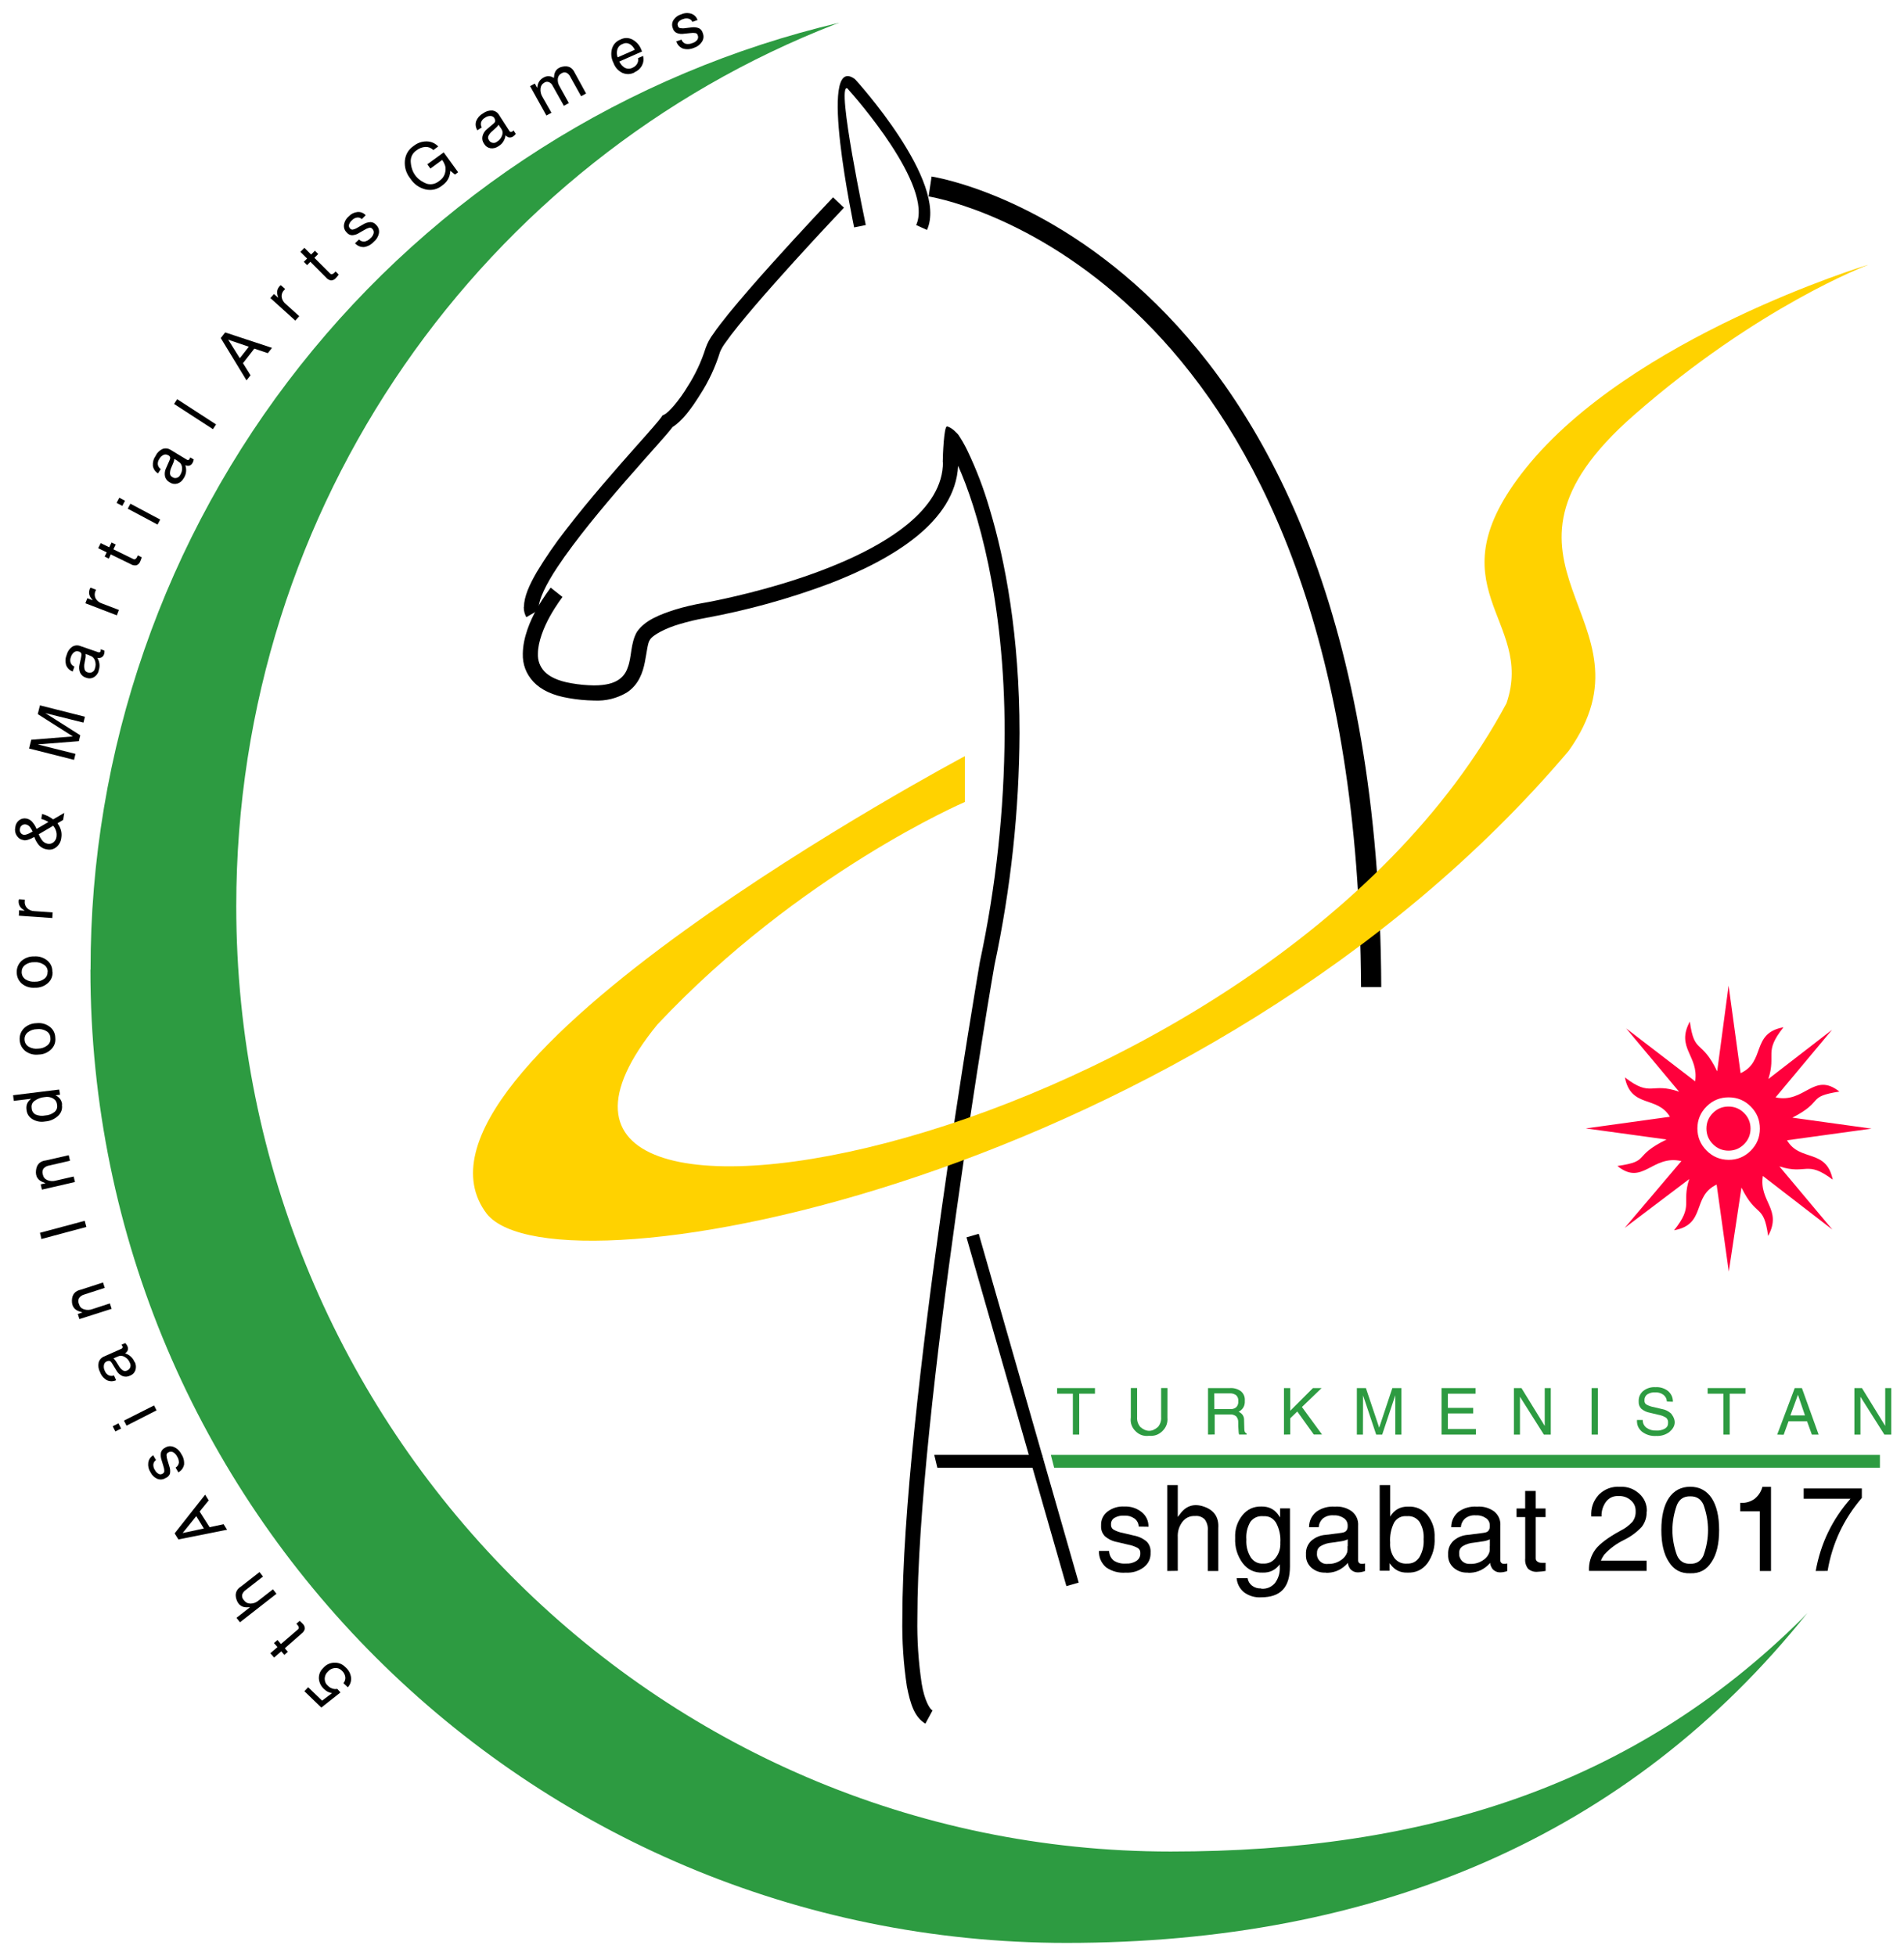 <?xml version="1.0" encoding="UTF-8" standalone="no"?> <svg xmlns:dc="http://purl.org/dc/elements/1.1/" xmlns:cc="http://creativecommons.org/ns#" xmlns:rdf="http://www.w3.org/1999/02/22-rdf-syntax-ns#" xmlns:svg="http://www.w3.org/2000/svg" xmlns="http://www.w3.org/2000/svg" version="1.1" id="svg3638" viewBox="0 0 292.109 300" height="300" width="292.109"><defs id="defs3640"></defs><g transform="translate(-234.508,-321.666)" id="layer1"><g transform="matrix(0.768,0,0,0.768,176.45,292.627)" id="g3559"><path id="path60" style="fill:#000000;fill-opacity:1;fill-rule:evenodd;stroke:none" d="m 180.228,159.071 c -0.005,0.716 0.164,1.389 0.506,2.018 l 2.615,-1.511 c -0.081,-0.17 -0.116,-0.349 -0.106,-0.537 -0.06,-1.307 1.368,-4.474 3.733,-7.988 3.522,-5.328 8.948,-11.842 13.649,-17.253 2.358,-2.713 4.534,-5.147 6.22,-7.051 1.511,-1.685 2.532,-2.879 3.114,-3.65 1.965,-1.232 3.779,-3.711 5.524,-6.507 1.707,-2.65 3.025,-5.482 3.952,-8.494 0.302,-0.689 0.682,-1.331 1.141,-1.927 2.547,-3.65 8.487,-10.429 13.747,-16.226 5.26,-5.796 9.741,-10.505 9.87,-10.648 l -2.184,-2.071 c 0,0 -6.046,6.363 -12.22,13.24 -3.083,3.439 -6.205,7.006 -8.638,9.998 -1.209,1.511 -2.267,2.842 -3.023,3.975 -0.691,0.893 -1.22,1.872 -1.587,2.94 -0.857,2.706 -2.054,5.253 -3.59,7.64 -1.64,2.743 -3.779,5.215 -4.678,5.608 l -0.355,0.181 -0.219,0.333 c -0.295,0.469 -2.267,2.751 -4.912,5.698 -3.96,4.466 -9.515,10.769 -14.11,16.747 -2.129,2.717 -4.084,5.553 -5.865,8.51 -1.511,2.622 -2.517,4.859 -2.554,6.953 l -0.03,0.023 z"></path><path id="path62" style="fill:#000000;fill-opacity:1;fill-rule:evenodd;stroke:none" d="m 263.964,130.111 c 0,4.708 -2.713,8.835 -7.149,12.47 -6.635,5.441 -16.906,9.439 -25.476,11.986 -4.293,1.277 -8.154,2.207 -10.943,2.819 -2.789,0.612 -4.482,0.892 -4.482,0.892 -1.827,0.319 -3.628,0.747 -5.404,1.285 -2.864,0.922 -6.046,2.056 -7.693,4.481 -1.307,2.305 -0.998,5.033 -1.836,7.119 -0.332,1.032 -0.949,1.848 -1.852,2.449 -0.945,0.627 -2.433,1.103 -4.874,1.103 -1.523,-0.02 -3.035,-0.164 -4.534,-0.431 -2.811,-0.476 -4.451,-1.383 -5.381,-2.365 -0.921,-1.009 -1.349,-2.195 -1.285,-3.56 0,-2.343 1.171,-5.252 2.426,-7.497 0.627,-1.118 1.255,-2.078 1.723,-2.758 0.469,-0.68 0.756,-1.043 0.756,-1.05 l -2.365,-1.874 c 0,0.136 -5.464,6.688 -5.562,13.18 -0.058,2.16 0.645,4.034 2.109,5.623 1.511,1.617 3.839,2.736 7.066,3.272 1.675,0.298 3.363,0.459 5.063,0.484 2.335,0.118 4.512,-0.413 6.53,-1.595 2.403,-1.572 3.204,-4.036 3.605,-6.046 0.401,-2.01 0.567,-3.884 0.99,-4.436 0.537,-1.05 3.378,-2.456 6.008,-3.204 1.65,-0.495 3.322,-0.893 5.018,-1.194 8.518,-1.561 16.831,-3.864 24.939,-6.907 6.258,-2.411 12.538,-5.494 17.382,-9.432 4.618,-3.779 7.981,-8.449 8.245,-14.087 3.779,8.449 9.318,26.73 9.296,53.362 -0.074,15.419 -1.724,30.667 -4.95,45.745 -2e-5,0.098 -15.47,89.728 -15.485,131.045 -0.079,4.58 0.223,9.134 0.907,13.664 0.695,3.529 1.511,6.129 3.696,7.444 l 1.436,-2.653 c -0.537,-0.166 -1.64,-2.048 -2.169,-5.328 -0.656,-4.349 -0.946,-8.722 -0.869,-13.12 0,-20.352 3.847,-53.022 7.709,-80.546 1.927,-13.762 3.862,-26.254 5.29,-35.293 1.428,-9.039 2.418,-14.631 2.418,-14.639 3.255,-15.263 4.92,-30.698 4.995,-46.304 2e-5,-19.415 -2.879,-34.492 -5.97,-44.74 -1.171,-4.036 -2.665,-7.948 -4.482,-11.737 -0.522,-1.081 -1.119,-2.119 -1.791,-3.114 0,1e-5 -1.277,-1.511 -2.267,-1.625 -0.589,0 -0.831,5.842 -0.831,7.134 l 0.045,-0.023 z"></path><path id="path64" style="fill:#000000;fill-opacity:1;fill-rule:evenodd;stroke:none" d="m 351.523,234.969 -4.036,0 C 347.155,166.568 327.929,127.723 307.811,105.64 287.694,83.558 266.511,78.154 261.976,77.217 c -0.514,-0.106 -0.756,-0.151 -0.862,-0.166 l 0,-0.098 0.582,-3.884 c 0.257,0.038 22.551,3.461 44.913,25.506 22.362,22.045 44.588,62.658 44.913,136.395 l 2e-5,0 z"></path><path id="path66" style="fill:#000000;fill-opacity:1;fill-rule:evenodd;stroke:none" d="m 246.219,83.233 c 0,-0.098 -7.436,-34.991 0.091,-29.67 l 0.189,0.174 c 0.053,0.06 18.621,20.405 14.276,30.003 l -2.161,-0.975 c 3.522,-7.799 -12.235,-25.619 -13.754,-27.305 -2.313,-1.118 3.673,27.206 3.688,27.297 l -2.328,0.476 z"></path><path id="path68" style="fill:#000000;fill-opacity:1;fill-rule:evenodd;stroke:none" d="m 262.845,330.978 21.523,0 -0.627,-2.57 -21.516,0 0.62,2.57 z"></path><path id="path70" style="fill:#000000;fill-opacity:1;fill-rule:evenodd;stroke:none" d="m 271.113,284.251 19.967,69.671 -2.456,0.703 -19.959,-69.664 2.449,-0.71 z"></path><path id="path72" style="fill:#000000;fill-opacity:1;fill-rule:evenodd;stroke:none" d="m 303.065,342.73 c -0.03,-0.669 -0.312,-1.206 -0.846,-1.61 -0.607,-0.421 -1.28,-0.613 -2.018,-0.574 -0.708,-0.048 -1.37,0.103 -1.988,0.453 -0.479,0.314 -0.706,0.758 -0.68,1.33 -0.027,0.424 0.134,0.756 0.484,0.998 0.594,0.335 1.226,0.561 1.897,0.68 l 2.169,0.514 c 0.975,0.177 1.842,0.585 2.6,1.224 0.557,0.614 0.809,1.334 0.756,2.161 0.048,1.205 -0.398,2.185 -1.338,2.94 -1.073,0.797 -2.277,1.16 -3.612,1.088 -1.432,0.107 -2.742,-0.243 -3.93,-1.05 -0.978,-0.878 -1.457,-1.973 -1.436,-3.287 l 2.018,2e-5 c 0.034,0.778 0.346,1.42 0.937,1.927 0.739,0.461 1.542,0.66 2.411,0.597 0.771,0.053 1.484,-0.125 2.139,-0.537 0.536,-0.384 0.788,-0.905 0.756,-1.564 0.024,-0.418 -0.135,-0.748 -0.476,-0.99 -0.604,-0.335 -1.246,-0.562 -1.927,-0.68 l -2.161,-0.514 c -0.944,-0.163 -1.781,-0.556 -2.509,-1.179 -0.549,-0.593 -0.801,-1.294 -0.756,-2.101 -0.046,-1.14 0.372,-2.072 1.254,-2.796 1.01,-0.759 2.147,-1.104 3.408,-1.035 1.281,-0.046 2.427,0.324 3.439,1.111 0.917,0.759 1.373,1.734 1.368,2.925 l -1.957,-0.03 z"></path><path id="path74" style="fill:#000000;fill-opacity:1;fill-rule:evenodd;stroke:none" d="m 308.771,351.602 0,-17.155 2.101,0 0,6.363 0.37,-0.469 c 1.23,-1.768 2.862,-2.295 4.894,-1.581 2.032,0.714 2.975,2.145 2.83,4.294 l 0,8.555 -2.101,0 0,-8.033 c 0.079,-0.829 -0.12,-1.585 -0.597,-2.267 -0.539,-0.527 -1.184,-0.756 -1.935,-0.688 -1.035,-0.042 -1.876,0.341 -2.524,1.149 -0.687,0.925 -1,1.963 -0.937,3.114 l 0,6.688 -2.101,0.03 z"></path><path id="path76" style="fill:#000000;fill-opacity:1;fill-rule:evenodd;stroke:none" d="m 327.544,355.146 c 1.106,0.07 2.025,-0.31 2.758,-1.141 0.715,-0.992 1.03,-2.098 0.945,-3.318 l 0,-0.416 c -0.849,1.143 -1.985,1.695 -3.408,1.655 -1.651,0.058 -2.981,-0.567 -3.99,-1.874 -1.101,-1.51 -1.605,-3.197 -1.511,-5.063 -0.079,-1.693 0.407,-3.205 1.459,-4.534 0.98,-1.188 2.239,-1.765 3.779,-1.731 1.563,-0.031 2.754,0.619 3.575,1.95 l 0.159,0.227 0,-1.799 1.972,0 0,11.563 c 0,2.111 -0.476,3.673 -1.428,4.686 -0.937,1.005 -2.388,1.511 -4.338,1.511 -1.241,0.07 -2.368,-0.258 -3.378,-0.982 -0.901,-0.739 -1.405,-1.689 -1.511,-2.849 l 2.192,0 c 0.102,0.619 0.399,1.123 0.892,1.511 0.538,0.393 1.141,0.574 1.806,0.544 l 0.03,0.06 z m 0.416,-14.487 c -1.058,-0.087 -1.918,0.286 -2.577,1.118 -0.637,1.103 -0.906,2.29 -0.809,3.56 -0.077,1.276 0.218,2.46 0.884,3.552 0.607,0.877 1.444,1.29 2.509,1.239 1.009,0.03 1.828,-0.351 2.456,-1.141 0.679,-0.894 0.991,-1.902 0.937,-3.023 0.092,-1.405 -0.19,-2.73 -0.846,-3.975 -0.587,-0.944 -1.436,-1.388 -2.547,-1.33 l -0.008,0 z"></path><path id="path78" style="fill:#000000;fill-opacity:1;fill-rule:evenodd;stroke:none" d="m 340.467,351.927 c -1.101,0.06 -2.07,-0.268 -2.91,-0.982 -0.769,-0.718 -1.127,-1.602 -1.073,-2.653 -0.053,-1.038 0.282,-1.929 1.005,-2.675 0.843,-0.744 1.825,-1.155 2.947,-1.232 l 2.864,-0.363 c 0.225,-0.024 0.446,-0.064 0.665,-0.121 0.261,-0.06 0.47,-0.198 0.627,-0.416 0.149,-0.23 0.222,-0.482 0.219,-0.756 l 2e-5,-0.106 c 0.028,-0.658 -0.224,-1.182 -0.756,-1.572 -0.643,-0.423 -1.348,-0.611 -2.116,-0.567 -0.749,-0.045 -1.427,0.153 -2.033,0.597 -0.536,0.474 -0.829,1.069 -0.877,1.784 l -1.935,0 c 0.012,-1.248 0.493,-2.275 1.443,-3.083 1.116,-0.778 2.353,-1.123 3.711,-1.035 1.273,-0.087 2.427,0.243 3.461,0.99 0.873,0.763 1.271,1.723 1.194,2.879 l 4e-5,6.862 c -0.008,0.195 0.056,0.364 0.189,0.506 0.149,0.132 0.323,0.195 0.521,0.189 l 0.272,0 0.393,-0.068 0,1.511 c -0.209,0.078 -0.423,0.138 -0.642,0.181 -0.189,0.044 -0.38,0.07 -0.574,0.076 -0.681,0.06 -1.255,-0.159 -1.723,-0.657 -0.27,-0.366 -0.437,-0.774 -0.499,-1.224 -0.163,0.201 -0.342,0.388 -0.537,0.559 -1.095,0.98 -2.377,1.451 -3.847,1.413 l 0.008,-0.038 z m 4.353,-5.29 0,-1.353 c -0.411,0.193 -0.842,0.322 -1.292,0.385 l -1.927,0.28 c -0.793,0.062 -1.531,0.296 -2.214,0.703 -0.483,0.322 -0.717,0.773 -0.703,1.353 -0.07,0.631 0.121,1.171 0.57,1.619 0.45,0.448 0.99,0.637 1.621,0.565 1.038,0.03 1.97,-0.269 2.796,-0.899 0.492,-0.368 0.84,-0.841 1.043,-1.421 0.034,-0.157 0.057,-0.316 0.068,-0.476 0.014,-0.252 0.014,-0.504 -2e-5,-0.756 l 0.038,0 z"></path><path id="path80" style="fill:#000000;fill-opacity:1;fill-rule:evenodd;stroke:none" d="m 351.206,334.447 2.101,0 0,6.288 c 0.806,-1.343 1.993,-2.008 3.559,-1.995 1.568,-0.068 2.861,0.496 3.877,1.693 1.043,1.333 1.521,2.844 1.436,4.534 0.107,1.869 -0.374,3.572 -1.443,5.109 -1.01,1.307 -2.34,1.924 -3.99,1.852 -1.404,0.045 -2.525,-0.497 -3.363,-1.625 l -0.196,-0.257 0,1.511 -1.972,0 -0.008,-17.11 z m 5.426,15.674 c 1.065,0.057 1.896,-0.356 2.494,-1.239 0.654,-1.122 0.939,-2.331 0.854,-3.627 0.091,-1.245 -0.184,-2.404 -0.824,-3.476 -0.636,-0.828 -1.475,-1.204 -2.517,-1.126 -1.099,-0.079 -1.948,0.345 -2.547,1.27 -0.629,1.274 -0.894,2.619 -0.793,4.036 -0.072,1.128 0.215,2.156 0.862,3.083 0.637,0.779 1.459,1.142 2.464,1.088 l 0.008,-0.008 z"></path><path id="path82" style="fill:#000000;fill-opacity:1;fill-rule:evenodd;stroke:none" d="m 368.86,351.927 c -1.098,0.059 -2.066,-0.268 -2.902,-0.982 -0.771,-0.717 -1.131,-1.601 -1.081,-2.653 -0.051,-1.039 0.287,-1.931 1.013,-2.675 0.843,-0.744 1.825,-1.155 2.947,-1.232 l 2.857,-0.363 c 0.225,-0.023 0.447,-0.063 0.665,-0.121 0.264,-0.056 0.473,-0.195 0.627,-0.416 0.151,-0.229 0.224,-0.481 0.219,-0.756 l 3e-5,-0.106 c 0.031,-0.66 -0.221,-1.184 -0.756,-1.572 -0.642,-0.424 -1.348,-0.613 -2.116,-0.567 -0.747,-0.046 -1.422,0.153 -2.025,0.597 -0.536,0.475 -0.831,1.069 -0.884,1.784 l -1.935,-2e-5 c 0.018,-1.247 0.501,-2.275 1.451,-3.083 1.116,-0.778 2.353,-1.123 3.711,-1.035 1.276,-0.089 2.432,0.241 3.469,0.99 0.87,0.764 1.268,1.724 1.194,2.879 l 2e-5,6.862 c -0.01,0.196 0.053,0.365 0.189,0.506 0.149,0.132 0.323,0.195 0.521,0.189 l 0.28,0 0.393,-0.068 0,1.511 c -0.209,0.078 -0.423,0.138 -0.642,0.181 -0.189,0.044 -0.38,0.07 -0.574,0.076 -0.681,0.06 -1.255,-0.159 -1.723,-0.657 -0.27,-0.366 -0.437,-0.774 -0.499,-1.224 -0.164,0.201 -0.342,0.388 -0.537,0.559 -1.099,0.979 -2.383,1.45 -3.854,1.413 l -0.008,-0.038 z m 4.353,-5.29 0,-1.353 c -0.411,0.194 -0.842,0.323 -1.292,0.385 l -1.927,0.28 c -0.792,0.064 -1.53,0.298 -2.214,0.703 -0.478,0.324 -0.71,0.775 -0.695,1.353 -0.041,0.622 0.151,1.161 0.574,1.617 0.461,0.419 1.003,0.608 1.625,0.567 1.038,0.03 1.97,-0.269 2.796,-0.899 0.489,-0.369 0.834,-0.842 1.035,-1.421 0.04,-0.156 0.066,-0.315 0.076,-0.476 0.014,-0.252 0.014,-0.504 0,-0.756 l 0.023,0 z"></path><path id="path84" style="fill:#000000;fill-opacity:1;fill-rule:evenodd;stroke:none" d="m 384.352,351.594 c -0.518,0.09 -1.039,0.145 -1.564,0.166 -0.734,0.076 -1.381,-0.126 -1.942,-0.605 -0.457,-0.625 -0.646,-1.323 -0.567,-2.093 l 0,-8.23 -1.731,0 0,-1.716 1.723,0 0,-3.499 2.101,0 0,3.499 1.972,0 0,1.716 -1.972,0 0,8.222 c -0.014,0.284 0.096,0.506 0.333,0.665 0.269,0.184 0.566,0.267 0.892,0.249 l 0.756,2e-5 0,1.625 z"></path><path id="path86" style="fill:#000000;fill-opacity:1;fill-rule:evenodd;stroke:none" d="m 404.531,339.744 c 0.037,1.119 -0.28,2.127 -0.952,3.023 -1.03,1.103 -2.225,1.985 -3.582,2.645 -1.471,0.715 -2.766,1.67 -3.885,2.864 -0.294,0.388 -0.531,0.809 -0.71,1.262 l 9.129,0 0,2.048 -11.51,0 c -0.073,-1.601 0.366,-3.047 1.315,-4.338 0.882,-1.124 2.532,-2.35 4.95,-3.68 0.916,-0.446 1.719,-1.043 2.411,-1.791 0.46,-0.625 0.674,-1.325 0.642,-2.101 0.022,-0.88 -0.297,-1.611 -0.96,-2.192 -0.706,-0.608 -1.525,-0.893 -2.456,-0.854 -0.991,-0.047 -1.807,0.309 -2.449,1.066 -0.669,0.897 -0.986,1.905 -0.952,3.023 l -2.048,-2e-5 c -0.121,-1.67 0.383,-3.124 1.511,-4.361 1.187,-1.15 2.605,-1.677 4.255,-1.579 1.462,-0.058 2.737,0.403 3.824,1.383 1.049,0.955 1.553,2.142 1.511,3.559 l -0.045,0.023 z"></path><path id="path88" style="fill:#000000;fill-opacity:1;fill-rule:evenodd;stroke:none" d="m 413.237,352.063 c -1.855,0.065 -3.274,-0.691 -4.255,-2.267 -1.008,-1.511 -1.511,-3.64 -1.511,-6.386 0,-2.758 0.506,-4.89 1.511,-6.394 1.029,-1.493 2.45,-2.239 4.262,-2.239 1.813,2e-5 3.234,0.746 4.262,2.239 0.998,1.511 1.511,3.635 1.511,6.393 0,2.758 -0.499,4.89 -1.511,6.386 -0.985,1.58 -2.409,2.336 -4.27,2.267 z m 0,-1.897 c 1.258,0.03 2.145,-0.529 2.66,-1.678 1.202,-3.371 1.202,-6.741 0,-10.112 -0.514,-1.15 -1.401,-1.712 -2.66,-1.685 -1.254,-0.025 -2.133,0.537 -2.638,1.685 -1.22,3.371 -1.22,6.741 2e-5,10.112 0.505,1.147 1.384,1.707 2.638,1.678 l 0,-3e-5 z"></path><path id="path90" style="fill:#000000;fill-opacity:1;fill-rule:evenodd;stroke:none" d="m 427.15,351.602 0,-11.918 -3.93,0 0,-1.685 c 1.025,0.068 1.965,-0.184 2.819,-0.756 0.815,-0.635 1.357,-1.451 1.625,-2.449 l 1.715,0 0,16.808 -2.229,2e-5 z"></path><path id="path92" style="fill:#000000;fill-opacity:1;fill-rule:evenodd;stroke:none" d="m 438.312,351.602 c 0.968,-5.456 3.28,-10.265 6.938,-14.427 l -9.341,0 0,-2.048 11.616,0 0,1.874 c -1.78,2.07 -3.256,4.337 -4.429,6.802 -1.157,2.485 -1.96,5.08 -2.411,7.784 l -2.373,0.015 z"></path><path id="path94" style="fill:#000000;fill-opacity:1;fill-rule:nonzero;stroke:none" d="m 140.182,370.949 c 0.589,-0.658 1.324,-1 2.207,-1.028 0.876,-0.018 1.619,0.287 2.229,0.914 0.614,0.535 0.982,1.205 1.103,2.01 0.079,0.757 -0.136,1.42 -0.642,1.988 l -0.884,-0.816 c 0.303,-0.371 0.426,-0.794 0.37,-1.27 -0.084,-0.498 -0.316,-0.914 -0.695,-1.247 -0.374,-0.382 -0.827,-0.554 -1.36,-0.514 -0.558,0.046 -1.024,0.278 -1.398,0.695 -0.424,0.394 -0.643,0.88 -0.657,1.459 0.016,0.596 0.256,1.082 0.718,1.459 0.247,0.236 0.534,0.402 0.862,0.499 0.308,0.102 0.62,0.12 0.937,0.053 l 0.642,0.71 -3.832,3.023 -3.378,-3.265 0.756,-0.794 2.774,2.675 2.003,-1.511 -0.045,0 c -0.585,-0.089 -1.089,-0.341 -1.511,-0.756 -0.655,-0.571 -1.017,-1.288 -1.088,-2.154 -0.022,-0.838 0.272,-1.543 0.884,-2.116 l 0.008,-0.015 z m -4.754,-9.409 c 0.219,0.18 0.426,0.374 0.62,0.582 0.293,0.271 0.441,0.606 0.446,1.005 -0.093,0.407 -0.31,0.732 -0.65,0.975 l -3.355,2.94 0.612,0.703 -0.703,0.612 -0.612,-0.703 -1.428,1.239 -0.756,-0.854 1.428,-1.239 -0.703,-0.801 0.703,-0.612 0.695,0.801 3.401,-2.925 c 0.12,-0.095 0.173,-0.218 0.159,-0.37 -0.02,-0.177 -0.093,-0.328 -0.219,-0.453 l -0.264,-0.302 0.657,-0.574 -0.03,-0.023 z m -4.595,-5.388 -7.3,5.698 -0.348,-0.446 -0.348,-0.446 2.706,-2.116 -0.317,0 c -1.197,0.126 -1.991,-0.38 -2.382,-1.518 -0.391,-1.138 -0.076,-2.025 0.946,-2.661 l 3.643,-2.842 0.348,0.446 0.348,0.446 -3.416,2.668 c -0.372,0.241 -0.624,0.574 -0.756,0.998 -0.043,0.405 0.075,0.755 0.355,1.05 0.327,0.454 0.77,0.683 1.33,0.688 0.621,-0.014 1.165,-0.226 1.632,-0.635 l 2.849,-2.222 0.348,0.446 0.348,0.446 0.015,0 z m -9.885,-12.787 -9.711,1.942 -0.378,-0.605 -0.378,-0.612 6.091,-7.731 0.355,0.574 0.355,0.567 -1.806,2.229 1.995,3.129 2.796,-0.597 0.34,0.544 0.348,0.552 -0.008,0.008 z m -8.903,0.665 4.27,-0.914 -1.511,-2.471 -2.728,3.386 -0.03,-3e-5 z m -5.29,-14.571 c -0.303,0.196 -0.476,0.473 -0.521,0.831 -0.032,0.4 0.061,0.767 0.28,1.103 0.172,0.344 0.424,0.613 0.756,0.809 0.277,0.143 0.546,0.131 0.809,-0.038 0.205,-0.1 0.318,-0.264 0.34,-0.491 -0.005,-0.369 -0.071,-0.726 -0.196,-1.073 l -0.348,-1.149 c -0.173,-0.493 -0.216,-0.997 -0.128,-1.511 0.132,-0.429 0.399,-0.744 0.801,-0.945 0.55,-0.35 1.13,-0.408 1.738,-0.174 0.673,0.284 1.176,0.75 1.511,1.398 0.438,0.641 0.63,1.349 0.574,2.124 -0.148,0.693 -0.531,1.211 -1.149,1.557 l -0.544,-0.945 c 0.357,-0.225 0.574,-0.545 0.65,-0.96 0.015,-0.468 -0.109,-0.896 -0.37,-1.285 -0.186,-0.374 -0.463,-0.658 -0.831,-0.854 -0.325,-0.138 -0.635,-0.11 -0.93,0.083 -0.2,0.103 -0.311,0.267 -0.333,0.491 0.01,0.374 0.077,0.736 0.204,1.088 l 0.348,1.149 c 0.183,0.492 0.226,0.996 0.128,1.511 -0.164,0.412 -0.454,0.697 -0.869,0.854 -0.521,0.33 -1.071,0.385 -1.648,0.166 -0.619,-0.274 -1.077,-0.715 -1.375,-1.323 -0.379,-0.584 -0.525,-1.221 -0.438,-1.912 0.097,-0.646 0.427,-1.135 0.99,-1.466 l 0.529,0.922 0.023,0.038 z m 0.128,-9.945 -6.008,3.061 -0.257,-0.506 -0.257,-0.506 6.008,-3.023 0.257,0.499 0.257,0.506 0,-0.03 z m -8.245,4.217 -0.529,-1.035 1.149,-0.582 0.529,1.035 -1.149,0.582 z m 3.869,-13.906 c 0.266,0.529 0.316,1.079 0.151,1.648 -0.187,0.535 -0.545,0.906 -1.073,1.111 -0.491,0.244 -0.995,0.275 -1.511,0.091 -0.554,-0.25 -0.975,-0.643 -1.262,-1.179 l -0.809,-1.33 c -0.059,-0.107 -0.128,-0.207 -0.204,-0.302 -0.087,-0.118 -0.203,-0.191 -0.348,-0.219 -0.153,-0.022 -0.299,4.6e-4 -0.438,0.068 l -0.053,0 c -0.341,0.14 -0.543,0.392 -0.605,0.756 -0.07,0.411 -0.009,0.801 0.181,1.171 0.145,0.382 0.397,0.672 0.756,0.869 0.353,0.159 0.71,0.171 1.073,0.038 l 0.423,0.952 c -0.612,0.271 -1.224,0.271 -1.836,0 -0.653,-0.377 -1.111,-0.919 -1.375,-1.625 -0.322,-0.61 -0.413,-1.252 -0.272,-1.927 0.186,-0.595 0.572,-1 1.156,-1.217 l 3.386,-1.511 c 0.099,-0.038 0.17,-0.106 0.212,-0.204 0.043,-0.101 0.043,-0.202 0,-0.302 l -0.076,-0.128 -0.121,-0.174 0.756,-0.333 c 0.086,0.086 0.165,0.179 0.234,0.28 0.062,0.082 0.115,0.171 0.159,0.265 0.182,0.323 0.202,0.655 0.06,0.998 -0.123,0.213 -0.289,0.385 -0.499,0.514 0.135,0.036 0.266,0.084 0.393,0.144 0.71,0.333 1.213,0.862 1.511,1.587 l 0.03,-0.038 z m -3.582,-0.975 -0.665,0.295 c 0.187,0.16 0.345,0.344 0.476,0.552 l 0.559,0.892 c 0.205,0.377 0.482,0.689 0.831,0.937 0.262,0.168 0.534,0.185 0.816,0.053 0.317,-0.117 0.541,-0.331 0.673,-0.642 0.105,-0.318 0.08,-0.625 -0.076,-0.922 -0.212,-0.521 -0.564,-0.917 -1.058,-1.187 -0.289,-0.162 -0.599,-0.23 -0.93,-0.204 -0.085,0.018 -0.168,0.043 -0.249,0.076 -0.128,0.041 -0.254,0.089 -0.378,0.144 l -9e-6,0.008 z m -1.043,-9.605 -6.416,2.048 -0.166,-0.506 -0.166,-0.514 0.945,-0.31 -0.401,-0.136 c -1.171,-0.293 -1.743,-1.043 -1.716,-2.25 0.027,-1.207 0.632,-1.931 1.815,-2.171 l 4.398,-1.428 0.174,0.537 0.174,0.537 -4.028,1.307 c -0.467,0.113 -0.839,0.365 -1.118,0.756 -0.182,0.393 -0.182,0.786 2e-6,1.179 0.142,0.526 0.472,0.874 0.99,1.043 0.589,0.181 1.171,0.161 1.746,-0.06 l 3.431,-1.119 0.174,0.537 0.174,0.537 -0.008,0.015 z m -5.079,-16.347 -8.948,2.396 -0.121,-0.627 -0.159,-0.612 8.948,-2.396 0.159,0.605 0.166,0.612 -0.045,0.023 z m -2.267,-8.978 -6.567,1.511 -0.121,-0.521 -0.121,-0.529 0.967,-0.227 -0.385,-0.166 c -1.145,-0.392 -1.652,-1.19 -1.519,-2.393 0.132,-1.203 0.8,-1.872 2.003,-2.006 l 4.534,-1.035 0.128,0.552 0.128,0.552 -4.126,0.952 c -0.466,0.064 -0.856,0.271 -1.171,0.62 -0.227,0.369 -0.272,0.76 -0.136,1.171 0.103,0.533 0.402,0.908 0.899,1.126 0.571,0.232 1.153,0.262 1.746,0.091 l 3.522,-0.809 0.128,0.552 0.128,0.552 -0.038,0.008 z m -2.577,-15.493 c 0.138,0.886 -0.114,1.641 -0.756,2.267 -0.74,0.681 -1.612,1.056 -2.615,1.126 -0.899,0.154 -1.74,-0.002 -2.524,-0.469 -0.704,-0.439 -1.094,-1.071 -1.171,-1.897 -0.122,-0.845 0.148,-1.538 0.809,-2.078 l 0.113,-0.098 -3.469,0.423 -0.068,-0.567 -0.068,-0.559 9.197,-1.134 0.106,0.506 0.068,0.529 -0.914,0.113 0.227,0.113 c 0.659,0.385 1.029,0.957 1.111,1.716 l -0.045,0.008 z m -6.046,0.68 c 0.02,0.57 0.272,1.005 0.756,1.307 0.636,0.273 1.294,0.341 1.972,0.204 0.691,-0.04 1.308,-0.275 1.852,-0.703 0.432,-0.383 0.601,-0.859 0.506,-1.428 -0.044,-0.541 -0.296,-0.957 -0.756,-1.247 -0.529,-0.303 -1.093,-0.401 -1.693,-0.295 -0.757,0.056 -1.442,0.308 -2.056,0.756 -0.48,0.366 -0.671,0.848 -0.574,1.443 l -0.008,-0.038 z m 4.731,-14.026 c 0.096,0.907 -0.179,1.683 -0.824,2.328 -0.702,0.67 -1.539,1.018 -2.509,1.043 -0.968,0.111 -1.847,-0.118 -2.638,-0.688 -0.698,-0.568 -1.079,-1.301 -1.142,-2.198 -0.063,-0.898 0.212,-1.677 0.824,-2.336 0.705,-0.672 1.543,-1.019 2.517,-1.043 0.964,-0.111 1.841,0.116 2.63,0.68 0.73,0.552 1.11,1.285 1.141,2.199 l 0,0.015 z m -0.975,0.068 c -0.021,-0.599 -0.286,-1.057 -0.794,-1.375 -0.595,-0.35 -1.235,-0.481 -1.92,-0.393 -0.689,0.012 -1.303,0.231 -1.844,0.657 -0.441,0.39 -0.641,0.878 -0.6,1.465 0.041,0.587 0.306,1.043 0.797,1.369 0.596,0.345 1.236,0.476 1.92,0.393 0.689,-0.012 1.303,-0.231 1.844,-0.657 0.459,-0.383 0.658,-0.872 0.597,-1.466 l 6e-6,0.008 z m 0.431,-13.233 c 0.043,0.905 -0.272,1.66 -0.945,2.267 -0.736,0.634 -1.59,0.939 -2.562,0.914 -0.985,0.075 -1.864,-0.194 -2.638,-0.809 -0.663,-0.604 -1.003,-1.354 -1.018,-2.251 -0.015,-0.897 0.299,-1.658 0.942,-2.284 0.74,-0.633 1.596,-0.936 2.57,-0.907 0.969,-0.061 1.833,0.211 2.592,0.816 0.701,0.593 1.041,1.349 1.02,2.267 l 0.038,-0.015 z m -0.975,0 c 0.001,-0.606 -0.251,-1.078 -0.756,-1.413 -0.575,-0.383 -1.208,-0.549 -1.897,-0.499 -0.688,-0.027 -1.313,0.159 -1.874,0.559 -0.46,0.367 -0.685,0.845 -0.674,1.434 0.011,0.589 0.253,1.058 0.727,1.408 0.577,0.377 1.209,0.541 1.897,0.491 0.687,0.024 1.312,-0.163 1.874,-0.559 0.477,-0.357 0.701,-0.833 0.673,-1.428 l 0.03,0.008 z m 0.96,-10.731 -6.726,-0.469 0.038,-0.537 0,-0.537 1.149,0.083 c -0.164,-0.102 -0.321,-0.215 -0.469,-0.34 -0.543,-0.412 -0.795,-0.959 -0.756,-1.64 0.008,-0.11 0.033,-0.216 0.076,-0.317 l 1.156,0.083 0,0.227 c -0.073,0.556 0.078,1.042 0.453,1.459 0.425,0.398 0.929,0.602 1.511,0.612 l 3.605,0.249 -0.038,0.567 -0.038,0.567 0.038,-0.008 z M 80.38,205.624 c -0.6,-0.071 -1.071,-0.356 -1.413,-0.854 -0.342,-0.525 -0.448,-1.095 -0.317,-1.708 0.058,-0.573 0.31,-1.041 0.756,-1.406 0.453,-0.338 0.957,-0.451 1.511,-0.34 0.507,0.112 0.915,0.377 1.224,0.793 0.323,0.384 0.574,0.81 0.756,1.277 l 2.192,-1.277 0.181,-0.106 -0.06,-0.038 c -0.428,-0.259 -0.884,-0.45 -1.368,-0.574 l 0.159,-0.998 c 0.615,0.164 1.192,0.416 1.731,0.756 0.171,0.098 0.335,0.206 0.491,0.325 l 2.207,-1.292 -0.227,1.406 -1.126,0.673 c 0.32,0.419 0.552,0.883 0.695,1.391 0.131,0.499 0.153,1.003 0.068,1.511 -0.083,0.742 -0.408,1.357 -0.975,1.844 -0.549,0.448 -1.171,0.604 -1.867,0.469 -0.651,-0.089 -1.198,-0.376 -1.64,-0.862 -0.403,-0.492 -0.707,-1.039 -0.914,-1.64 l -0.083,0.053 c -0.353,0.211 -0.726,0.378 -1.118,0.499 -0.291,0.106 -0.591,0.146 -0.899,0.121 l 0.038,-0.023 z m 6.514,-0.756 c 0.05,-0.357 0.02,-0.707 -0.091,-1.05 -0.108,-0.365 -0.28,-0.697 -0.514,-0.998 l -0.06,-0.076 -0.907,0.537 -1.995,1.171 c 0.155,0.404 0.362,0.779 0.62,1.126 0.278,0.407 0.658,0.659 1.141,0.756 0.442,0.088 0.84,-0.008 1.194,-0.287 0.362,-0.305 0.569,-0.693 0.62,-1.164 l -0.008,-0.015 z m -6.522,-0.31 c 0.203,0.013 0.4,-0.017 0.589,-0.091 0.276,-0.095 0.541,-0.216 0.794,-0.363 l 0.355,-0.204 c -0.127,-0.286 -0.284,-0.556 -0.469,-0.809 -0.203,-0.312 -0.485,-0.511 -0.846,-0.597 -0.293,-0.059 -0.563,-0.003 -0.809,0.166 -0.238,0.178 -0.374,0.415 -0.408,0.71 -0.059,0.284 -0.011,0.548 0.144,0.794 0.154,0.229 0.368,0.36 0.642,0.393 l 0.008,-2e-5 z m 10.301,-16.15 -0.144,0.589 -0.144,0.589 -8.986,-2.267 0.219,-0.877 0.219,-0.869 8.313,-0.665 -7.013,-4.459 0.219,-0.869 0.219,-0.877 8.986,2.267 -0.144,0.589 -0.151,0.589 -7.61,-1.897 6.975,4.429 -0.144,0.589 -0.144,0.589 -8.215,0.65 7.557,1.889 -0.015,0.008 z m 4.64,-16.581 c -0.17,0.553 -0.502,0.979 -0.998,1.277 -0.491,0.254 -0.995,0.282 -1.511,0.083 -0.538,-0.156 -0.933,-0.483 -1.187,-0.982 -0.232,-0.562 -0.27,-1.136 -0.113,-1.723 l 0.317,-1.511 c 0.027,-0.12 0.044,-0.24 0.053,-0.363 0.014,-0.144 -0.021,-0.275 -0.106,-0.393 -0.095,-0.123 -0.215,-0.208 -0.363,-0.257 l -0.053,0 c -0.33,-0.129 -0.64,-0.091 -0.93,0.113 -0.331,0.253 -0.553,0.581 -0.665,0.982 -0.155,0.374 -0.173,0.754 -0.053,1.141 0.15,0.354 0.402,0.606 0.756,0.756 l -0.34,0.99 c -0.631,-0.232 -1.072,-0.66 -1.323,-1.285 -0.2,-0.708 -0.157,-1.401 0.128,-2.078 0.179,-0.665 0.549,-1.197 1.111,-1.595 0.542,-0.31 1.101,-0.346 1.678,-0.106 l 3.507,1.209 c 0.098,0.042 0.196,0.042 0.295,0 0.096,-0.051 0.159,-0.129 0.189,-0.234 0.003,-0.048 0.003,-0.096 0,-0.144 2e-6,-0.068 2e-6,-0.136 2e-6,-0.212 l 0.756,0.265 c 0.011,0.121 0.011,0.242 0,0.363 -0.009,0.103 -0.03,0.204 -0.06,0.302 -0.091,0.353 -0.302,0.605 -0.635,0.756 -0.236,0.074 -0.475,0.089 -0.718,0.045 0.075,0.117 0.138,0.241 0.189,0.37 0.306,0.732 0.321,1.47 0.045,2.214 l 0.03,0.015 z m -1.935,-3.151 -0.695,-0.234 c 0.039,0.252 0.039,0.504 3e-6,0.756 L 92.487,170.233 c -0.097,0.418 -0.097,0.836 0,1.255 0.077,0.302 0.263,0.501 0.559,0.597 0.315,0.149 0.628,0.146 0.94,-0.01 0.312,-0.156 0.502,-0.404 0.572,-0.746 0.188,-0.529 0.188,-1.058 5e-6,-1.587 -0.107,-0.306 -0.288,-0.558 -0.544,-0.756 -0.075,-0.047 -0.153,-0.087 -0.234,-0.121 l -0.37,-0.151 -0.03,-0.038 z m 5.57,-7.95 -6.295,-2.418 0.189,-0.499 0.196,-0.506 1.073,0.416 c -0.127,-0.145 -0.243,-0.299 -0.348,-0.461 -0.399,-0.554 -0.48,-1.151 -0.242,-1.791 0.042,-0.101 0.097,-0.195 0.166,-0.28 l 1.088,0.416 -0.091,0.212 c -0.229,0.504 -0.229,1.008 -2e-6,1.511 0.297,0.511 0.728,0.854 1.292,1.028 l 3.371,1.292 -0.204,0.529 -0.204,0.529 0.008,0.023 z m 4.965,-11.601 c -0.078,0.271 -0.174,0.536 -0.287,0.794 -0.137,0.375 -0.389,0.642 -0.756,0.801 -0.411,0.072 -0.794,-7.5e-4 -1.149,-0.219 l -3.99,-1.95 -0.393,0.839 -0.831,-0.408 0.408,-0.839 -1.7,-0.831 0.499,-1.02 1.7,0.831 0.469,-0.952 0.831,0.408 -0.469,0.952 3.99,1.95 c 0.134,0.072 0.267,0.072 0.401,0 0.152,-0.09 0.263,-0.216 0.333,-0.378 l 0.174,-0.363 0.756,0.385 0.015,0 z m 3.159,-6.537 -5.955,-3.167 0.265,-0.499 0.265,-0.499 5.955,3.167 -0.265,0.499 -0.265,0.499 z m -8.185,-4.338 0.544,-1.02 1.134,0.605 -0.544,1.028 -1.134,-0.605 0,-0.008 z m 13.399,-4.912 c -0.28,0.523 -0.701,0.881 -1.262,1.073 -0.541,0.149 -1.044,0.069 -1.511,-0.242 -0.496,-0.263 -0.816,-0.666 -0.96,-1.209 -0.11,-0.597 -0.027,-1.167 0.249,-1.708 l 0.627,-1.421 c 0.052,-0.11 0.095,-0.223 0.128,-0.34 0.052,-0.136 0.052,-0.272 0,-0.408 -0.068,-0.139 -0.168,-0.248 -0.302,-0.325 l -0.053,-1e-5 c -0.298,-0.195 -0.61,-0.222 -0.937,-0.083 -0.377,0.179 -0.661,0.454 -0.854,0.824 -0.229,0.333 -0.325,0.701 -0.287,1.103 0.07,0.382 0.264,0.684 0.582,0.907 l -0.544,0.862 c -0.565,-0.353 -0.907,-0.857 -1.028,-1.511 -0.05,-0.732 0.134,-1.4 0.552,-2.003 0.302,-0.634 0.773,-1.095 1.413,-1.383 0.595,-0.189 1.149,-0.106 1.663,0.249 l 3.174,1.912 c 0.089,0.062 0.187,0.079 0.292,0.052 0.105,-0.027 0.182,-0.09 0.229,-0.188 l 0.068,-0.136 0.076,-0.196 0.703,0.423 c -0.021,0.118 -0.051,0.234 -0.091,0.348 -0.033,0.1 -0.076,0.196 -0.128,0.287 -0.153,0.327 -0.405,0.533 -0.756,0.62 -0.245,0.023 -0.482,-0.013 -0.71,-0.106 0.048,0.13 0.083,0.264 0.106,0.401 0.147,0.78 0.009,1.506 -0.416,2.177 l -0.023,0.023 z m -1.232,-3.484 -0.627,-0.378 c -0.024,0.246 -0.085,0.483 -0.181,0.71 l -0.408,0.967 c -0.19,0.386 -0.286,0.794 -0.287,1.224 0.013,0.314 0.157,0.549 0.431,0.703 0.273,0.205 0.575,0.265 0.906,0.182 0.331,-0.084 0.568,-0.28 0.711,-0.59 0.296,-0.462 0.417,-0.966 0.363,-1.511 -0.035,-0.329 -0.159,-0.622 -0.37,-0.877 -0.063,-0.062 -0.131,-0.117 -0.204,-0.166 -0.107,-0.082 -0.218,-0.157 -0.333,-0.227 l 0,-0.038 z m 7.081,-6.318 -7.769,-5.041 0.31,-0.476 0.31,-0.476 7.769,5.041 -0.31,0.476 -0.31,0.476 z m 6.711,-9.741 -5.147,-8.457 0.438,-0.559 0.446,-0.567 9.348,3.083 -0.416,0.529 -0.416,0.529 -2.698,-0.907 -2.267,2.91 1.511,2.418 -0.401,0.506 -0.401,0.514 0,1e-5 z m -3.665,-8.139 2.32,3.703 1.799,-2.29 -4.119,-1.406 0,-0.008 z m 13.437,-3.779 -5.011,-4.534 0.363,-0.401 0.363,-0.401 0.854,0.756 c -0.068,-0.182 -0.121,-0.369 -0.159,-0.559 -0.172,-0.658 -0.034,-1.243 0.416,-1.753 0.074,-0.083 0.16,-0.151 0.257,-0.204 l 0.862,0.756 -0.159,0.166 c -0.399,0.39 -0.58,0.864 -0.544,1.421 0.093,0.582 0.37,1.055 0.831,1.421 l 2.683,2.418 -0.378,0.423 -0.378,0.423 -1e-5,0.068 z m 8.646,-9.22 c -0.164,0.231 -0.343,0.45 -0.537,0.657 -0.252,0.31 -0.577,0.481 -0.975,0.514 -0.411,-0.067 -0.748,-0.261 -1.013,-0.582 l -3.136,-3.144 -0.657,0.665 -0.657,-0.657 0.657,-0.657 -1.338,-1.338 0.801,-0.801 1.338,1.338 0.756,-0.756 0.657,0.657 -0.756,0.756 3.136,3.136 c 0.104,0.109 0.23,0.151 0.378,0.128 0.173,-0.036 0.319,-0.119 0.438,-0.249 l 0.287,-0.287 0.62,0.62 0,-6e-6 z m 4.61,-11.072 c -0.26,-0.252 -0.57,-0.36 -0.93,-0.325 -0.397,0.059 -0.734,0.233 -1.013,0.521 -0.297,0.244 -0.503,0.549 -0.62,0.914 -0.066,0.292 0.008,0.544 0.219,0.756 0.146,0.176 0.332,0.249 0.559,0.219 0.357,-0.087 0.69,-0.23 0.998,-0.431 l 1.043,-0.597 c 0.461,-0.293 0.965,-0.449 1.511,-0.469 0.448,0.032 0.816,0.221 1.103,0.567 0.463,0.459 0.646,1.01 0.552,1.655 -0.147,0.702 -0.5,1.279 -1.058,1.731 -0.527,0.572 -1.174,0.917 -1.942,1.035 -0.705,0.015 -1.297,-0.237 -1.776,-0.756 l 0.801,-0.756 c 0.299,0.298 0.659,0.437 1.081,0.416 0.461,-0.089 0.852,-0.306 1.171,-0.65 0.334,-0.267 0.556,-0.607 0.665,-1.02 0.066,-0.349 -0.03,-0.646 -0.287,-0.892 -0.146,-0.17 -0.33,-0.241 -0.552,-0.212 -0.362,0.094 -0.699,0.242 -1.013,0.446 l -1.043,0.597 c -0.431,0.284 -0.905,0.438 -1.421,0.461 -0.438,-0.028 -0.795,-0.212 -1.073,-0.552 -0.438,-0.433 -0.617,-0.954 -0.537,-1.564 0.117,-0.671 0.437,-1.225 0.96,-1.663 0.482,-0.502 1.069,-0.789 1.761,-0.862 0.641,-0.037 1.18,0.18 1.617,0.65 l -0.756,0.756 -0.023,0.023 z m 16.029,-6.696 c -0.984,0.773 -2.088,1.025 -3.31,0.756 -1.286,-0.331 -2.294,-1.051 -3.023,-2.161 -0.838,-1.049 -1.204,-2.243 -1.096,-3.582 0.133,-1.266 0.727,-2.253 1.784,-2.962 0.752,-0.591 1.606,-0.886 2.562,-0.884 0.915,0.012 1.689,0.35 2.32,1.013 l -0.982,0.71 c -0.432,-0.426 -0.951,-0.632 -1.557,-0.62 -0.675,0.039 -1.277,0.268 -1.806,0.688 -0.749,0.516 -1.135,1.229 -1.156,2.139 0.09,2.219 1.171,3.731 3.242,4.534 0.899,0.223 1.708,0.041 2.426,-0.544 0.806,-0.529 1.237,-1.274 1.292,-2.237 0.01,-0.144 0.01,-0.287 0,-0.431 -0.03,-0.244 -0.096,-0.478 -0.197,-0.703 -0.107,-0.267 -0.243,-0.519 -0.408,-0.756 l -0.068,-0.091 -2.35,1.723 -0.62,-0.854 3.28,-2.381 2.879,3.968 -0.635,0.461 -0.93,-0.756 0,0.106 c -0.088,1.214 -0.634,2.163 -1.64,2.849 l -0.008,0.015 z m 11.276,-7.875 c -0.481,0.345 -1.015,0.481 -1.602,0.408 -0.559,-0.099 -0.983,-0.394 -1.27,-0.884 -0.332,-0.455 -0.443,-0.959 -0.333,-1.511 0.148,-0.59 0.461,-1.073 0.937,-1.451 l 1.187,-1.005 c 0.095,-0.076 0.184,-0.159 0.265,-0.249 0.102,-0.105 0.155,-0.231 0.159,-0.378 3.5e-4,-0.154 -0.043,-0.295 -0.128,-0.423 l 0,-0.053 c -0.177,-0.311 -0.444,-0.477 -0.801,-0.499 -0.416,-0.004 -0.791,0.116 -1.126,0.363 -0.358,0.198 -0.61,0.487 -0.756,0.869 -0.102,0.373 -0.059,0.728 0.128,1.066 l -0.877,0.567 c -0.352,-0.57 -0.435,-1.177 -0.249,-1.821 0.277,-0.679 0.735,-1.198 1.375,-1.557 0.55,-0.416 1.17,-0.607 1.859,-0.574 0.618,0.09 1.079,0.407 1.383,0.952 l 2.04,3.159 c 0.053,0.091 0.131,0.149 0.234,0.174 0.108,0.019 0.206,-0.003 0.295,-0.068 l 0.121,-0.091 0.159,-0.144 0.446,0.688 c -0.07,0.097 -0.148,0.188 -0.234,0.272 -0.074,0.076 -0.155,0.144 -0.242,0.204 -0.291,0.228 -0.616,0.299 -0.975,0.212 -0.23,-0.088 -0.426,-0.224 -0.589,-0.408 -0.013,0.138 -0.038,0.274 -0.076,0.408 -0.21,0.767 -0.653,1.359 -1.33,1.776 l 0,3e-6 z m 0.416,-3.673 -0.401,-0.612 c -0.131,0.21 -0.289,0.397 -0.476,0.559 l -0.756,0.695 c -0.339,0.261 -0.603,0.584 -0.794,0.967 -0.125,0.286 -0.1,0.558 0.076,0.816 0.154,0.307 0.4,0.497 0.736,0.568 0.337,0.071 0.638,-0.002 0.904,-0.22 0.481,-0.292 0.816,-0.703 1.005,-1.232 0.114,-0.312 0.131,-0.629 0.053,-0.952 -0.031,-0.081 -0.069,-0.159 -0.113,-0.234 -0.061,-0.12 -0.13,-0.236 -0.204,-0.348 l -0.03,-0.008 z m 9.167,-2.426 -3.272,-5.895 0.469,-0.257 0.476,-0.265 0.484,0.877 0.06,-0.378 c 0.113,-0.745 0.499,-1.302 1.156,-1.67 0.471,-0.293 0.974,-0.371 1.511,-0.234 0.216,0.063 0.413,0.163 0.589,0.302 l 0.045,-0.295 c 0.071,-1.124 0.66,-1.788 1.768,-1.991 1.108,-0.203 1.894,0.209 2.359,1.235 l 2.267,4.141 -0.491,0.272 -0.499,0.272 -2.108,-3.779 c -0.161,-0.391 -0.425,-0.691 -0.794,-0.899 -0.349,-0.137 -0.682,-0.104 -0.998,0.098 -0.442,0.224 -0.694,0.582 -0.756,1.073 -0.054,0.563 0.069,1.085 0.37,1.564 l 1.836,3.31 -0.491,0.272 -0.499,0.28 -2.267,-4.043 c -0.16,-0.333 -0.412,-0.567 -0.756,-0.703 -0.315,-0.104 -0.613,-0.066 -0.892,0.113 -0.452,0.258 -0.704,0.646 -0.756,1.164 -0.062,0.605 0.066,1.167 0.385,1.685 l 1.799,3.167 -0.499,0.272 -0.491,0.272 -0.008,0.038 z m 17.586,-8.63 c -0.796,0.402 -1.604,0.43 -2.426,0.083 -0.85,-0.427 -1.44,-1.087 -1.768,-1.98 -0.46,-0.903 -0.563,-1.845 -0.31,-2.826 0.272,-0.898 0.843,-1.52 1.716,-1.867 0.783,-0.39 1.567,-0.39 2.35,0 0.845,0.456 1.442,1.131 1.791,2.025 l 0.151,0.378 -4.534,2.003 c 0.231,0.505 0.579,0.911 1.043,1.217 0.547,0.288 1.093,0.288 1.64,0 0.385,-0.164 0.679,-0.429 0.884,-0.794 0.197,-0.344 0.25,-0.71 0.159,-1.096 l 1.02,-0.453 c 0.163,0.681 0.085,1.334 -0.234,1.957 -0.352,0.614 -0.856,1.055 -1.511,1.323 l 0.03,0.03 z m 0.068,-4.489 c -0.212,-0.506 -0.552,-0.902 -1.02,-1.187 -0.489,-0.25 -0.977,-0.25 -1.466,0 -0.546,0.22 -0.891,0.616 -1.035,1.187 -0.116,0.498 -0.086,0.986 0.091,1.466 l 3.431,-1.511 2e-5,0.045 z m 11.51,-5.57 c -0.136,-0.335 -0.375,-0.559 -0.718,-0.673 -0.385,-0.108 -0.763,-0.088 -1.134,0.06 -0.37,0.102 -0.682,0.296 -0.937,0.582 -0.192,0.245 -0.23,0.512 -0.113,0.801 0.061,0.222 0.202,0.366 0.423,0.431 0.363,0.061 0.726,0.061 1.088,0 l 1.187,-0.144 c 0.518,-0.075 1.022,-0.02 1.511,0.166 0.389,0.216 0.641,0.538 0.756,0.967 0.239,0.608 0.184,1.187 -0.166,1.738 -0.388,0.588 -0.917,0.991 -1.587,1.209 -0.712,0.307 -1.443,0.36 -2.192,0.159 -0.671,-0.274 -1.119,-0.755 -1.345,-1.443 l 1.028,-0.355 c 0.151,0.395 0.423,0.669 0.816,0.824 0.459,0.105 0.905,0.065 1.338,-0.121 0.403,-0.108 0.736,-0.325 0.998,-0.65 0.2,-0.292 0.233,-0.602 0.098,-0.93 -0.062,-0.217 -0.2,-0.358 -0.416,-0.423 -0.368,-0.06 -0.736,-0.06 -1.103,-6e-6 l -1.194,0.121 c -0.519,0.088 -1.022,0.035 -1.511,-0.159 -0.389,-0.205 -0.641,-0.52 -0.756,-0.945 -0.224,-0.574 -0.173,-1.123 0.151,-1.648 0.382,-0.565 0.901,-0.941 1.557,-1.126 0.659,-0.29 1.332,-0.326 2.018,-0.106 0.602,0.228 1.008,0.646 1.217,1.255 l -1.005,0.348 -0.008,0.06 z"></path><path id="path96" style="fill:#2d9b41;fill-opacity:1;fill-rule:evenodd;stroke:none" d="m 93.659,231.493 c 0,107.36 87.28,194.398 194.98,194.398 61.751,0 112.287,-21.221 148.003,-65.9 l -1.126,1.187 c -33.66,33.328 -75.226,46.463 -126.057,46.463 -103.082,0 -186.667,-84.537 -186.667,-188.821 0,-80.403 49.591,-148.933 119.603,-176.154 l 0.93,-0.333 c -10.58,2.49 -20.879,5.845 -30.895,10.064 -10.017,4.22 -19.611,9.246 -28.784,15.077 -9.172,5.832 -17.794,12.388 -25.865,19.668 -8.071,7.28 -15.478,15.183 -22.222,23.707 -6.743,8.525 -12.728,17.552 -17.955,27.082 -5.227,9.53 -9.622,19.429 -13.186,29.698 -3.564,10.268 -6.246,20.762 -8.047,31.481 -1.801,10.719 -2.695,21.513 -2.682,32.383 l -0.03,0 z"></path><path id="path98" style="fill:#ffd200;fill-opacity:1;fill-rule:evenodd;stroke:none" d="m 448.756,90.73 c -0.287,0.106 -21.916,8.245 -46.735,29.98 -34.371,30.078 5.842,40.583 -13.067,67.087 -72.551,85.647 -201.887,110.043 -216.095,92.494 -22.113,-28.967 95.487,-91.444 95.487,-91.444 l 0,9.152 c 0,0 -32.912,14.117 -61.426,44.445 -46.039,56.408 121.673,25.287 169.617,-64.162 5.781,-16.853 -15.296,-23.02 3.816,-46.901 21.017,-26.247 68.016,-40.568 68.341,-40.651 l 0.06,-1.2e-5 z"></path><path id="path100" style="fill:#2d9b41;fill-opacity:1;fill-rule:evenodd;stroke:none" d="m 286.175,330.978 164.962,0 0,-2.562 -165.619,0 0.657,2.562 z"></path><path id="path102" style="fill:#2d9b41;fill-opacity:1;fill-rule:evenodd;stroke:none" d="m 289.916,324.358 0,-8.169 -3.144,0 0,-1.119 7.557,0 0,1.119 -3.144,0 0,8.169 -1.27,0 z"></path><path id="path104" style="fill:#2d9b41;fill-opacity:1;fill-rule:evenodd;stroke:none" d="m 308.801,320.942 c 0.099,1.047 -0.223,1.942 -0.965,2.687 -0.743,0.744 -1.638,1.068 -2.685,0.971 -1.061,0.134 -1.969,-0.176 -2.725,-0.932 -0.756,-0.756 -1.067,-1.665 -0.932,-2.725 l 0,-5.88 1.255,0 0,5.789 c -0.051,0.736 0.156,1.391 0.62,1.965 1.189,1.053 2.378,1.053 3.567,0 0.461,-0.575 0.665,-1.23 0.612,-1.965 l 2e-5,-5.789 1.262,0 -0.008,5.88 z"></path><path id="path106" style="fill:#2d9b41;fill-opacity:1;fill-rule:evenodd;stroke:none" d="m 316.918,324.358 0,-9.288 4.323,0 c 0.833,-0.06 1.589,0.154 2.267,0.642 0.555,0.505 0.807,1.133 0.756,1.882 0.058,0.997 -0.352,1.733 -1.232,2.207 l 0.204,0.106 c 0.623,0.367 0.917,0.911 0.884,1.632 l 0.045,1.693 c -0.004,0.206 0.031,0.405 0.106,0.597 0.085,0.146 0.206,0.252 0.363,0.317 l 0,0.204 -1.511,0 c -0.058,-0.195 -0.091,-0.394 -0.098,-0.597 0,-0.317 -0.06,-0.68 -0.076,-1.066 l 0,-0.756 c 0.027,-0.468 -0.114,-0.879 -0.423,-1.232 -0.387,-0.287 -0.82,-0.407 -1.3,-0.363 l -2.978,0 0,4.005 -1.33,0.015 z m 1.262,-5.086 3.106,0 c 0.477,0.042 0.903,-0.087 1.277,-0.385 0.308,-0.345 0.442,-0.748 0.401,-1.209 0.038,-0.457 -0.103,-0.85 -0.423,-1.179 -0.406,-0.289 -0.857,-0.413 -1.353,-0.37 l -3.023,0 0.015,3.144 z"></path><path id="path108" style="fill:#2d9b41;fill-opacity:1;fill-rule:evenodd;stroke:none" d="m 332.086,324.358 0,-9.288 1.255,0 0,4.534 4.534,-4.534 1.731,0 -3.93,3.779 4.013,5.494 -1.647,0 -3.295,-4.595 -1.406,1.353 0,3.235 -1.255,0.023 z"></path><path id="path110" style="fill:#2d9b41;fill-opacity:1;fill-rule:evenodd;stroke:none" d="m 347.865,324.358 -1.217,0 0,-9.288 1.806,0 2.653,7.905 2.63,-7.905 1.806,0 0,9.288 -1.217,0 0,-7.86 -2.615,7.86 -1.202,0 -2.622,-7.829 -0.023,7.829 z"></path><path id="path112" style="fill:#2d9b41;fill-opacity:1;fill-rule:evenodd;stroke:none" d="m 363.562,324.358 0,-9.288 6.802,0 0,1.119 -5.532,0 0,2.834 5.056,0 0,1.111 -5.056,0 0,3.114 5.6,0 0,1.111 -6.87,-2e-5 z"></path><path id="path114" style="fill:#2d9b41;fill-opacity:1;fill-rule:evenodd;stroke:none" d="m 379.228,324.358 -1.209,0 0,-9.288 1.511,0 4.648,7.557 0,-7.557 1.209,0 0,9.288 -1.383,0 -4.776,-7.557 0,7.557 z"></path><path id="path116" style="fill:#2d9b41;fill-opacity:1;fill-rule:nonzero;stroke:none" d="m 393.542,315.07 1.255,0 0,9.288 -1.255,0 0,-9.288 z"></path><path id="path118" style="fill:#2d9b41;fill-opacity:1;fill-rule:evenodd;stroke:none" d="m 408.581,317.76 c -0.029,-0.555 -0.26,-1.006 -0.695,-1.353 -0.489,-0.349 -1.033,-0.508 -1.632,-0.476 -0.581,-0.039 -1.118,0.097 -1.61,0.408 -0.39,0.306 -0.571,0.707 -0.544,1.202 -0.025,0.333 0.095,0.6 0.363,0.801 0.472,0.267 0.976,0.443 1.511,0.529 l 1.61,0.385 c 0.709,0.12 1.326,0.425 1.852,0.914 1.059,1.361 0.928,2.595 -0.393,3.703 -0.78,0.55 -1.646,0.802 -2.6,0.756 -1.052,0.064 -1.999,-0.221 -2.842,-0.854 -0.7,-0.594 -1.032,-1.35 -0.998,-2.267 l -2e-5,-0.068 1.149,0 c -0.002,0.642 0.249,1.161 0.756,1.557 0.586,0.409 1.236,0.593 1.95,0.552 0.626,0.04 1.213,-0.094 1.761,-0.401 0.425,-0.272 0.624,-0.66 0.597,-1.164 0.031,-0.396 -0.1,-0.729 -0.393,-0.998 -0.491,-0.3 -1.02,-0.499 -1.587,-0.597 l -1.617,-0.385 c -0.657,-0.113 -1.241,-0.383 -1.753,-0.809 -0.38,-0.404 -0.553,-0.883 -0.521,-1.436 -0.037,-0.851 0.265,-1.556 0.907,-2.116 0.722,-0.558 1.538,-0.81 2.449,-0.756 0.924,-0.053 1.755,0.198 2.494,0.756 0.66,0.569 0.99,1.29 0.99,2.161 l -1.202,-0.045 z"></path><path id="path120" style="fill:#2d9b41;fill-opacity:1;fill-rule:evenodd;stroke:none" d="m 419.864,324.358 0,-8.169 -3.144,0 0,-1.119 7.557,0 0,1.119 -3.144,0 0,8.169 -1.27,0 z"></path><path id="path122" style="fill:#2d9b41;fill-opacity:1;fill-rule:evenodd;stroke:none" d="m 430.618,324.358 3.499,-9.288 1.436,0 3.34,9.288 -1.353,0 -0.96,-2.66 -3.696,0 -0.975,2.69 -1.292,-0.03 z m 4.141,-7.95 -1.511,4.119 2.917,0 -1.406,-4.119 z"></path><path id="path124" style="fill:#2d9b41;fill-opacity:1;fill-rule:evenodd;stroke:none" d="m 447.245,324.358 -1.209,0 0,-9.288 1.511,0 4.648,7.557 0,-7.557 1.209,0 0,9.288 -1.375,0 -4.784,-7.557 0,7.557 z"></path><path id="path126" style="fill:#ff003c;fill-opacity:1;fill-rule:evenodd;stroke:none" d="m 420.907,267.647 c 1.214,-0.006 2.249,-0.44 3.104,-1.302 0.855,-0.862 1.282,-1.9 1.279,-3.114 -0.003,-1.214 -0.434,-2.25 -1.293,-3.108 -0.859,-0.858 -1.896,-1.287 -3.11,-1.288 -1.214,-6.9e-4 -2.251,0.427 -3.112,1.284 -0.86,0.857 -1.293,1.892 -1.297,3.107 0.002,1.221 0.435,2.264 1.3,3.127 0.864,0.863 1.907,1.294 3.129,1.294 z m 0,1.836 c 1.722,0.002 3.193,-0.604 4.413,-1.819 1.22,-1.215 1.832,-2.683 1.837,-4.405 0.005,-1.722 -0.599,-3.194 -1.812,-4.416 -1.213,-1.222 -2.68,-1.837 -4.402,-1.844 -1.722,-0.008 -3.195,0.594 -4.418,1.805 -1.224,1.211 -1.841,2.678 -1.851,4.399 0.004,1.724 0.613,3.197 1.828,4.42 1.214,1.223 2.683,1.843 4.407,1.86 z m 0,-34.809 2.396,17.495 c 5.071,-2.32 2.048,-7.996 8.57,-9.167 -4.013,5.041 -1.413,5.29 -3.023,10.331 l 12.719,-9.825 -11.276,13.497 c 5.872,1.27 7.61,-5.207 12.749,-1.164 -6.658,1.058 -2.887,1.874 -9.401,5.215 l 15.818,2.192 -16.883,2.328 c 2.577,4.368 7.867,1.579 9.129,7.86 -5.29,-3.983 -5.177,-0.884 -10.648,-2.645 l 10.58,12.621 -13.89,-10.716 c -0.809,5.147 3.945,6.658 1.058,11.986 -0.922,-6.59 -2.267,-3.454 -5.328,-9.658 l -2.532,16.777 -2.426,-17.382 c -5.003,2.365 -2.01,7.965 -8.502,9.129 3.99,-5.003 1.443,-5.29 3.023,-10.225 l -12.9,9.764 11.336,-13.361 c -5.887,-1.338 -7.716,5.079 -12.787,0.982 6.802,-0.982 2.819,-1.859 9.825,-5.29 l -16.135,-2.214 16.808,-2.328 c -2.539,-4.27 -7.792,-1.655 -8.993,-7.86 5.29,4.089 5.184,0.884 10.83,2.857 l -10.58,-12.651 13.785,10.58 c 0.756,-5.147 -3.915,-6.658 -1.066,-11.941 0.922,6.658 2.267,3.348 5.464,9.938 l 2.282,-17.125 z"></path></g></g></svg> 